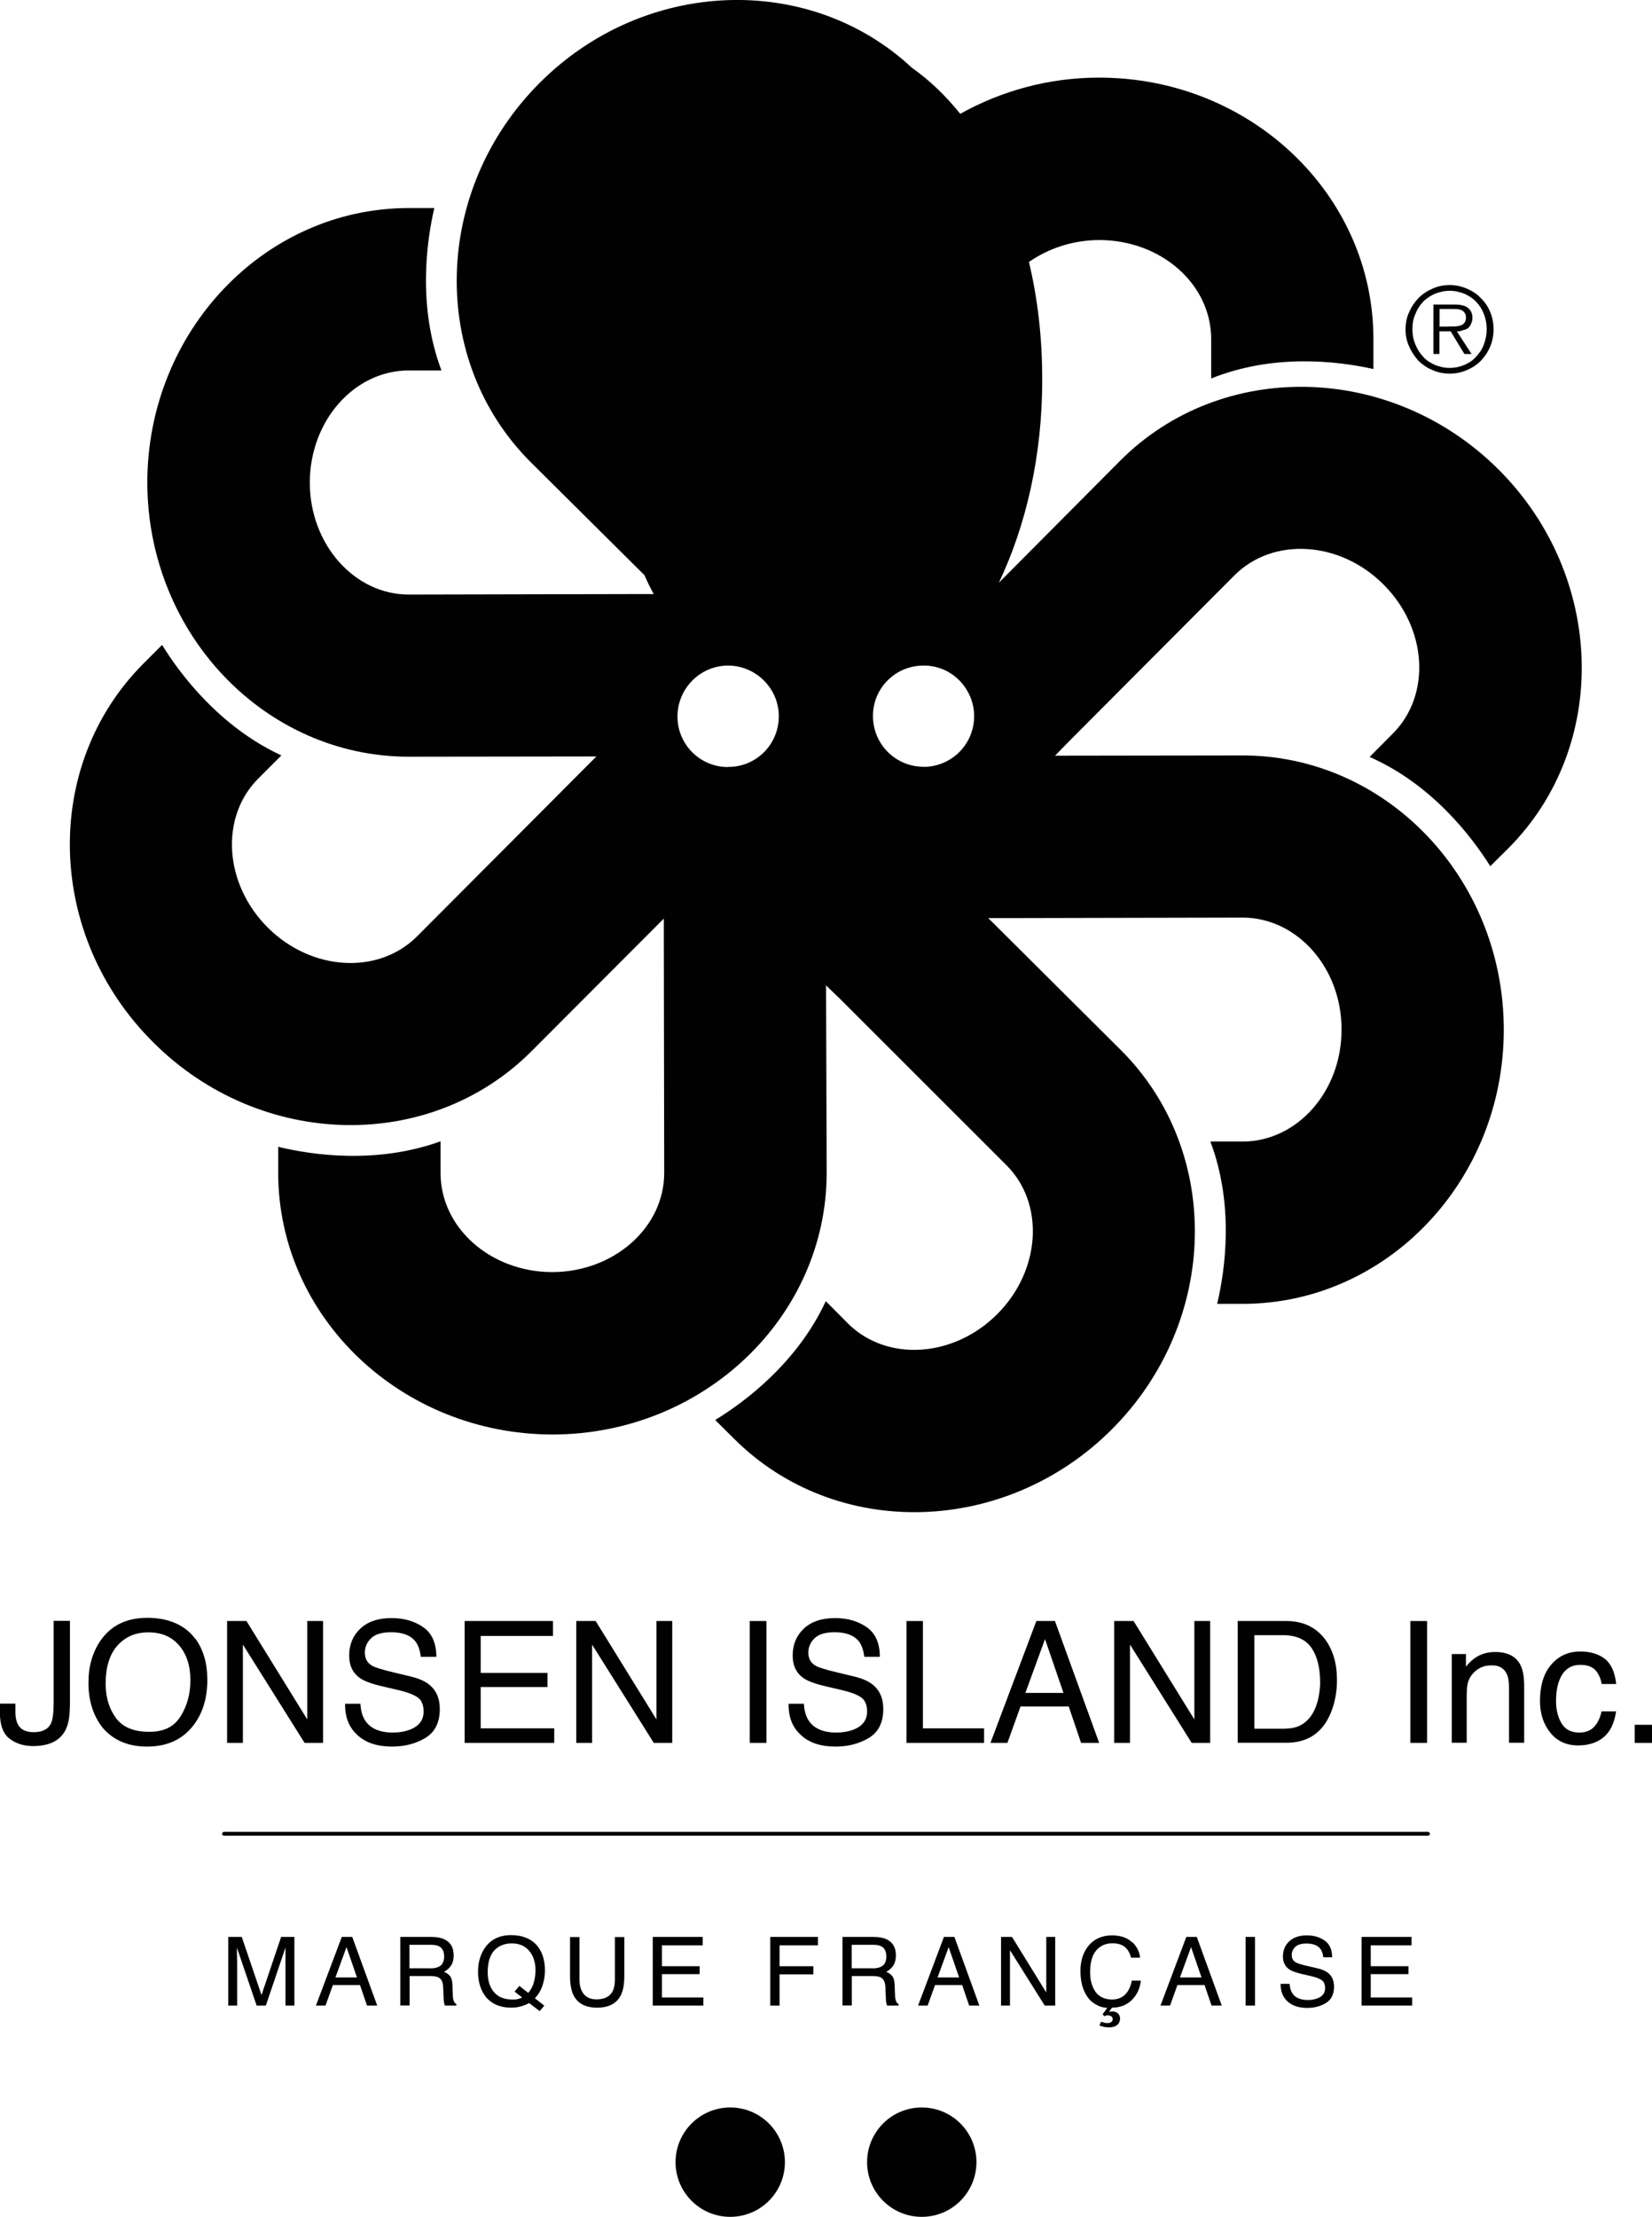 <svg xmlns="http://www.w3.org/2000/svg" id="Calque_1" viewBox="0 0 129.63 173.9"><defs><style>.cls-1{fill:#010101;stroke-width:0px;}</style></defs><path class="cls-1" d="m17.92,151.94h1.05l1.55,4.56,1.54-4.56h1.04v5.39h-.7v-3.18c0-.11,0-.29,0-.55,0-.25,0-.53,0-.82l-1.54,4.55h-.72l-1.55-4.55v.17c0,.13,0,.33.01.6s.01.47.01.6v3.18h-.7v-5.39Z"></path><path class="cls-1" d="m26.81,151.94h.83l1.96,5.39h-.8l-.55-1.61h-2.13l-.58,1.61h-.75l2.03-5.39Zm1.2,3.18l-.82-2.38-.87,2.38h1.69Z"></path><path class="cls-1" d="m31.4,151.94h2.45c.4,0,.74.06,1,.18.5.23.75.65.75,1.27,0,.32-.07.59-.2.79s-.32.37-.56.5c.21.08.37.2.48.34s.17.37.18.68l.03.72c0,.21.02.36.05.46.04.17.12.28.23.33v.12h-.9s-.04-.11-.06-.18-.03-.21-.04-.43l-.04-.9c-.02-.35-.14-.59-.38-.71-.14-.07-.35-.1-.64-.1h-1.61v2.31h-.73v-5.39Zm2.37,2.47c.33,0,.6-.07.79-.21.19-.14.29-.38.29-.74,0-.38-.14-.65-.41-.79-.15-.07-.34-.11-.58-.11h-1.73v1.84h1.64Z"></path><path class="cls-1" d="m42.72,157.32l-.37.44-.83-.63c-.2.11-.42.2-.65.26-.23.07-.49.1-.76.1-.84,0-1.49-.27-1.97-.82-.42-.53-.63-1.2-.63-2,0-.73.18-1.35.54-1.87.46-.67,1.15-1,2.06-1s1.66.31,2.11.92c.36.48.54,1.09.54,1.83,0,.35-.04.68-.13,1-.13.49-.35.89-.66,1.2l.74.58Zm-2.1-.51c.13-.02.25-.06.35-.12l-.59-.46.37-.45.7.55c.22-.25.37-.54.45-.86.08-.32.12-.62.12-.91,0-.63-.17-1.14-.5-1.53-.33-.39-.78-.58-1.36-.58s-1.04.19-1.38.56c-.34.37-.51.94-.51,1.71,0,.65.16,1.16.49,1.55s.81.58,1.44.58c.15,0,.29,0,.43-.03Z"></path><path class="cls-1" d="m45.47,151.94v3.33c0,.39.07.72.22.98.22.39.59.59,1.11.59.62,0,1.05-.21,1.27-.63.12-.23.18-.54.18-.93v-3.33h.74v3.03c0,.66-.09,1.17-.27,1.53-.33.65-.95.98-1.86.98s-1.53-.32-1.86-.98c-.18-.36-.27-.87-.27-1.53v-3.03h.74Z"></path><path class="cls-1" d="m51.23,151.94h3.91v.66h-3.2v1.64h2.96v.62h-2.96v1.83h3.25v.64h-3.97v-5.39Z"></path><path class="cls-1" d="m60.44,151.94h3.74v.66h-3.01v1.64h2.65v.64h-2.65v2.45h-.73v-5.39Z"></path><path class="cls-1" d="m66.1,151.94h2.45c.4,0,.74.06,1,.18.5.23.75.65.75,1.27,0,.32-.07.59-.2.79s-.32.37-.56.5c.21.08.37.2.48.34s.17.37.18.68l.03.72c0,.21.02.36.05.46.04.17.12.28.23.33v.12h-.9s-.04-.11-.06-.18-.03-.21-.04-.43l-.04-.9c-.02-.35-.14-.59-.38-.71-.14-.07-.35-.1-.64-.1h-1.61v2.31h-.73v-5.39Zm2.37,2.47c.33,0,.6-.07.79-.21.19-.14.29-.38.29-.74,0-.38-.14-.65-.41-.79-.15-.07-.34-.11-.58-.11h-1.73v1.84h1.64Z"></path><path class="cls-1" d="m74.06,151.94h.83l1.96,5.39h-.8l-.55-1.61h-2.13l-.58,1.61h-.75l2.03-5.39Zm1.2,3.18l-.82-2.38-.87,2.38h1.69Z"></path><path class="cls-1" d="m78.55,151.94h.86l2.69,4.36v-4.36h.7v5.39h-.82l-2.73-4.35v4.35h-.7v-5.39Z"></path><path class="cls-1" d="m88.84,152.34c.37.36.58.77.62,1.23h-.71c-.08-.35-.24-.62-.47-.83-.24-.2-.57-.3-1-.3-.52,0-.94.19-1.26.56-.32.37-.48.95-.48,1.72,0,.63.15,1.14.43,1.54.29.39.72.59,1.3.59.53,0,.93-.21,1.21-.62.15-.22.26-.5.33-.86h.71c-.06.57-.27,1.04-.62,1.43-.42.46-.97.69-1.64.69l-.24.33c.07-.02.16-.03.28-.03.17,0,.31.05.42.15s.17.24.17.42-.07.35-.22.48c-.15.13-.37.2-.68.2-.13,0-.26-.02-.4-.05-.08-.02-.18-.05-.32-.1l.13-.3c.09.03.17.06.22.07.1.03.19.04.27.04.09,0,.17-.01.23-.04.13-.05.19-.14.19-.28,0-.08-.03-.15-.1-.2s-.15-.09-.26-.09c-.05,0-.1,0-.15.02-.04,0-.09.03-.15.05l-.13-.15.37-.51c-.42,0-.84-.17-1.26-.51-.56-.54-.85-1.34-.85-2.38,0-.79.21-1.45.62-1.96.45-.55,1.07-.83,1.86-.83.67,0,1.2.18,1.57.54Z"></path><path class="cls-1" d="m93.08,151.94h.83l1.96,5.39h-.8l-.55-1.61h-2.13l-.58,1.61h-.75l2.03-5.39Zm1.2,3.18l-.82-2.38-.87,2.38h1.69Z"></path><path class="cls-1" d="m97.74,151.94h.74v5.39h-.74v-5.39Z"></path><path class="cls-1" d="m101.19,155.6c.02.31.09.55.21.75.23.36.64.54,1.23.54.26,0,.5-.04.72-.12.42-.15.63-.42.63-.81,0-.29-.09-.5-.27-.63-.18-.12-.46-.23-.85-.32l-.71-.16c-.46-.11-.79-.23-.98-.36-.33-.23-.5-.56-.5-1.01,0-.48.16-.88.49-1.19s.79-.47,1.39-.47c.55,0,1.02.14,1.4.41.38.27.58.71.58,1.31h-.69c-.04-.29-.11-.51-.23-.66-.21-.28-.58-.42-1.09-.42-.41,0-.71.09-.89.27s-.27.39-.27.63c0,.26.11.46.32.58.14.08.46.18.95.29l.73.17c.35.08.63.2.82.34.33.25.5.62.5,1.1,0,.6-.21,1.02-.63,1.28-.42.26-.92.39-1.48.39-.65,0-1.17-.17-1.54-.51-.37-.34-.55-.8-.54-1.38h.69Z"></path><path class="cls-1" d="m106.85,151.94h3.91v.66h-3.2v1.64h2.96v.62h-2.96v1.83h3.25v.64h-3.97v-5.39Z"></path><path class="cls-1" d="m5.48,133.87c0,.81-.12,1.43-.36,1.88-.44.82-1.29,1.22-2.53,1.22-.72,0-1.33-.19-1.84-.58-.51-.39-.76-1.08-.76-2.07v-.68h1.22v.68c0,.52.12.91.35,1.17s.59.39,1.09.39c.69,0,1.14-.24,1.36-.71.13-.29.2-.84.2-1.65v-6.37h1.28v6.71Z"></path><path class="cls-1" d="m15.32,128.53c.63.85.95,1.93.95,3.25,0,1.43-.36,2.61-1.09,3.56-.85,1.11-2.06,1.67-3.64,1.67-1.47,0-2.63-.49-3.47-1.46-.75-.94-1.13-2.12-1.13-3.55,0-1.29.32-2.4.96-3.32.82-1.18,2.04-1.77,3.66-1.77s2.94.54,3.75,1.63Zm-1.14,6.09c.51-.82.76-1.76.76-2.82,0-1.12-.29-2.03-.88-2.72s-1.39-1.03-2.41-1.03-1.8.34-2.42,1.02c-.62.68-.94,1.68-.94,3.01,0,1.06.27,1.95.8,2.68.54.73,1.4,1.09,2.61,1.09s1.97-.41,2.48-1.23Z"></path><path class="cls-1" d="m17.81,127.16h1.53l4.77,7.72v-7.72h1.24v9.56h-1.45l-4.84-7.71v7.71h-1.24v-9.56Z"></path><path class="cls-1" d="m28.28,133.64c.03.54.15.98.37,1.32.41.63,1.14.95,2.19.95.47,0,.89-.07,1.28-.21.74-.27,1.12-.75,1.12-1.44,0-.52-.16-.89-.47-1.11-.32-.22-.82-.41-1.5-.57l-1.25-.29c-.82-.19-1.4-.4-1.74-.63-.59-.4-.88-.99-.88-1.79,0-.86.29-1.56.87-2.11.58-.55,1.4-.83,2.46-.83.98,0,1.8.24,2.49.72.68.48,1.02,1.26,1.02,2.32h-1.22c-.06-.51-.2-.9-.4-1.18-.38-.5-1.02-.75-1.93-.75-.73,0-1.26.16-1.58.48-.32.32-.48.69-.48,1.12,0,.47.19.81.57,1.03.25.14.81.31,1.68.52l1.3.31c.63.15,1.11.35,1.45.61.59.45.88,1.1.88,1.95,0,1.06-.38,1.82-1.13,2.27-.75.45-1.62.68-2.62.68-1.16,0-2.07-.3-2.72-.91-.66-.6-.98-1.42-.96-2.45h1.22Z"></path><path class="cls-1" d="m36.45,127.16h6.94v1.17h-5.67v2.9h5.24v1.11h-5.24v3.24h5.77v1.14h-7.03v-9.56Z"></path><path class="cls-1" d="m45.21,127.16h1.53l4.77,7.72v-7.72h1.24v9.56h-1.45l-4.84-7.71v7.71h-1.24v-9.56Z"></path><path class="cls-1" d="m58.83,127.16h1.31v9.56h-1.31v-9.56Z"></path><path class="cls-1" d="m63.08,133.64c.03.54.15.98.37,1.32.41.63,1.14.95,2.19.95.47,0,.89-.07,1.28-.21.74-.27,1.12-.75,1.12-1.44,0-.52-.16-.89-.47-1.11-.32-.22-.82-.41-1.5-.57l-1.25-.29c-.82-.19-1.4-.4-1.74-.63-.59-.4-.88-.99-.88-1.79,0-.86.29-1.56.87-2.11.58-.55,1.4-.83,2.46-.83.98,0,1.8.24,2.49.72.68.48,1.02,1.26,1.02,2.32h-1.22c-.06-.51-.2-.9-.4-1.18-.38-.5-1.02-.75-1.93-.75-.73,0-1.26.16-1.58.48-.32.32-.48.69-.48,1.12,0,.47.19.81.57,1.03.25.14.81.31,1.68.52l1.3.31c.63.15,1.11.35,1.45.61.59.45.88,1.1.88,1.95,0,1.06-.38,1.82-1.13,2.27-.75.45-1.62.68-2.62.68-1.16,0-2.07-.3-2.72-.91-.66-.6-.98-1.42-.96-2.45h1.22Z"></path><path class="cls-1" d="m71.13,127.16h1.29v8.42h4.8v1.14h-6.09v-9.56Z"></path><path class="cls-1" d="m81.32,127.16h1.46l3.47,9.56h-1.42l-.97-2.86h-3.78l-1.03,2.86h-1.33l3.6-9.56Zm2.13,5.64l-1.45-4.22-1.54,4.22h2.99Z"></path><path class="cls-1" d="m87.42,127.16h1.53l4.77,7.72v-7.72h1.24v9.56h-1.45l-4.84-7.71v7.71h-1.24v-9.56Z"></path><path class="cls-1" d="m97.11,127.16h3.82c1.3,0,2.3.47,3.02,1.4.64.84.96,1.92.96,3.23,0,1.01-.19,1.93-.56,2.75-.66,1.45-1.8,2.17-3.42,2.17h-3.81v-9.56Zm3.57,8.45c.43,0,.78-.05,1.06-.14.49-.17.9-.49,1.21-.98.25-.39.43-.88.54-1.48.06-.36.1-.69.1-1,0-1.18-.23-2.1-.69-2.76-.46-.65-1.2-.98-2.22-.98h-2.25v7.34h2.26Z"></path><path class="cls-1" d="m110.67,127.16h1.31v9.56h-1.31v-9.56Z"></path><path class="cls-1" d="m113.92,129.75h1.11v.99c.33-.41.68-.7,1.05-.88.37-.18.78-.27,1.23-.27.99,0,1.66.34,2,1.03.19.38.29.92.29,1.62v4.47h-1.19v-4.39c0-.42-.06-.77-.19-1.03-.21-.43-.59-.65-1.13-.65-.28,0-.51.03-.68.09-.32.1-.6.29-.85.57-.2.23-.32.47-.38.71s-.09.6-.09,1.05v3.65h-1.17v-6.97Z"></path><path class="cls-1" d="m125.93,130.13c.49.38.79,1.04.89,1.97h-1.14c-.07-.43-.23-.79-.48-1.07s-.64-.43-1.19-.43c-.75,0-1.28.36-1.6,1.09-.21.47-.31,1.06-.31,1.75s.15,1.28.44,1.76.76.71,1.39.71c.49,0,.87-.15,1.15-.44.28-.3.48-.7.59-1.22h1.14c-.13.92-.46,1.6-.98,2.03-.52.43-1.19.64-2,.64-.91,0-1.64-.33-2.18-1-.54-.67-.81-1.5-.81-2.49,0-1.22.3-2.18.89-2.86.59-.68,1.35-1.02,2.27-1.02.79,0,1.42.19,1.92.57Z"></path><path class="cls-1" d="m128.27,135.3h1.36v1.42h-1.36v-1.42Z"></path><path class="cls-1" d="m113.76,29.31c-.48,0-.94-.09-1.35-.28-.42-.16-.78-.42-1.1-.72-.3-.34-.55-.7-.73-1.12-.2-.42-.29-.87-.29-1.36s.09-.93.29-1.36c.18-.42.43-.78.73-1.09.32-.32.68-.56,1.1-.74.42-.19.88-.28,1.35-.28s.92.1,1.34.28c.42.18.8.42,1.09.74.33.31.57.67.74,1.09.18.43.27.88.27,1.36s-.09.94-.27,1.36c-.17.42-.42.78-.74,1.12-.29.3-.67.55-1.09.72-.42.19-.87.28-1.34.28Zm0-.45c.43,0,.8-.09,1.17-.24.35-.16.66-.36.91-.65.26-.29.47-.59.6-.96.14-.37.22-.77.22-1.19s-.08-.82-.22-1.18c-.14-.37-.34-.68-.6-.96-.25-.26-.56-.47-.91-.63-.37-.14-.74-.24-1.17-.24s-.81.1-1.18.24c-.35.17-.68.37-.92.63-.26.28-.46.59-.6.96-.16.36-.23.75-.23,1.18s.07.82.23,1.19c.14.37.34.67.6.96.24.29.57.48.92.65.37.15.75.24,1.18.24Zm1.72-1.09h-.57l-1.08-1.78h-.88v1.78h-.47v-3.88h1.68c.5,0,.87.1,1.07.3.2.18.31.42.31.74,0,.19-.05.35-.11.47-.06.15-.13.26-.24.34-.11.09-.25.13-.4.16-.14.07-.32.1-.47.1l1.16,1.78Zm-1.81-2.16h.44c.15,0,.3-.03.45-.06.12-.05.25-.09.33-.2.09-.1.14-.24.14-.45,0-.15-.03-.27-.1-.35-.06-.08-.12-.17-.21-.2-.1-.06-.21-.07-.31-.1-.11,0-.24-.01-.35-.01h-1.1v1.38h.71Z"></path><path class="cls-1" d="m107.5,59.39c4.83,2.14,7.94,6.17,9.44,8.56l1.42-1.41c7.98-8,7.61-21.34-.77-29.71-8.41-8.38-21.74-8.68-29.71-.67l-9.5,9.55c2.13-4.48,3.43-10.02,3.4-16.04,0-3.21-.36-6.27-1.04-9.12,1.53-1.06,3.42-1.71,5.51-1.72,4.85,0,8.78,3.45,8.79,7.75v3.11c4.84-1.95,9.84-1.39,12.73-.74v-2.39c-.02-11.33-9.68-20.49-21.55-20.47-3.95,0-7.67,1.05-10.87,2.84-1.15-1.43-2.42-2.65-3.79-3.61-8.05-7.51-21.03-7.04-29.24,1.21-8.37,8.4-8.67,21.73-.69,29.71l8.94,8.88c.23.52.46,1.01.73,1.48h-.77l-18.45.04c-4.27,0-7.76-3.93-7.77-8.77,0-4.85,3.47-8.79,7.74-8.81h2.59c-1.88-5.01-1.17-10.11-.56-12.74h-2.05c-11.3.03-20.47,9.69-20.47,21.55.03,11.87,9.24,21.5,20.54,21.49l14.7-.02-1.07,1.07-13.01,13.05c-3.04,3.03-8.28,2.72-11.71-.7-3.43-3.42-3.77-8.66-.74-11.69l1.81-1.81c-4.87-2.26-7.97-6.41-9.36-8.67l-1.48,1.48c-7.97,8.01-7.63,21.34.79,29.7,8.39,8.38,21.72,8.68,29.69.68l10.37-10.39v1.51s.03,18.44.03,18.44c0,4.28-3.93,7.76-8.77,7.78-4.84,0-8.77-3.46-8.78-7.76v-2.5c-5.06,1.83-10.17,1.06-12.74.43v2.08c.03,11.32,9.68,20.49,21.56,20.49,11.85-.03,21.48-9.24,21.48-20.55l-.05-14.68,1.1,1.06,13.04,13.03c3.04,3.01,2.72,8.27-.7,11.69-3.42,3.43-8.65,3.76-11.69.77l-1.77-1.78c-2.25,4.85-6.38,7.92-8.68,9.32l1.47,1.46c7.99,7.99,21.32,7.64,29.69-.76,8.37-8.41,8.67-21.74.68-29.71l-10.41-10.36h1.52s18.43-.04,18.43-.04c4.27,0,7.77,3.92,7.77,8.76.02,4.85-3.45,8.78-7.73,8.81h-2.56c1.87,4.97,1.17,10.03.53,12.73h2.04c11.29-.02,20.48-9.68,20.45-21.55-.02-11.86-9.24-21.49-20.53-21.47l-14.68.02,1.05-1.08,13.03-13.07c3.02-3.02,8.26-2.71,11.68.71,3.44,3.42,3.78,8.65.75,11.7l-1.83,1.84Zm-50.37.78c-2.18.01-3.97-1.76-3.97-3.96,0-2.2,1.78-3.99,3.96-4,2.19,0,3.99,1.79,3.99,3.97.01,2.2-1.77,4-3.98,3.98Zm15.35-.02c-2.2,0-3.97-1.76-3.98-3.97-.01-2.2,1.76-3.97,3.97-3.97,2.19-.02,3.96,1.79,3.97,3.96,0,2.21-1.76,3.97-3.96,3.99Z"></path><circle class="cls-1" cx="57.3" cy="169.61" r="4.29"></circle><circle class="cls-1" cx="72.33" cy="169.61" r="4.29"></circle><path class="cls-1" d="m112.05,144H17.58c-.08,0-.15-.07-.15-.15s.07-.15.15-.15h94.47c.08,0,.15.07.15.15s-.07.15-.15.15Z"></path></svg>